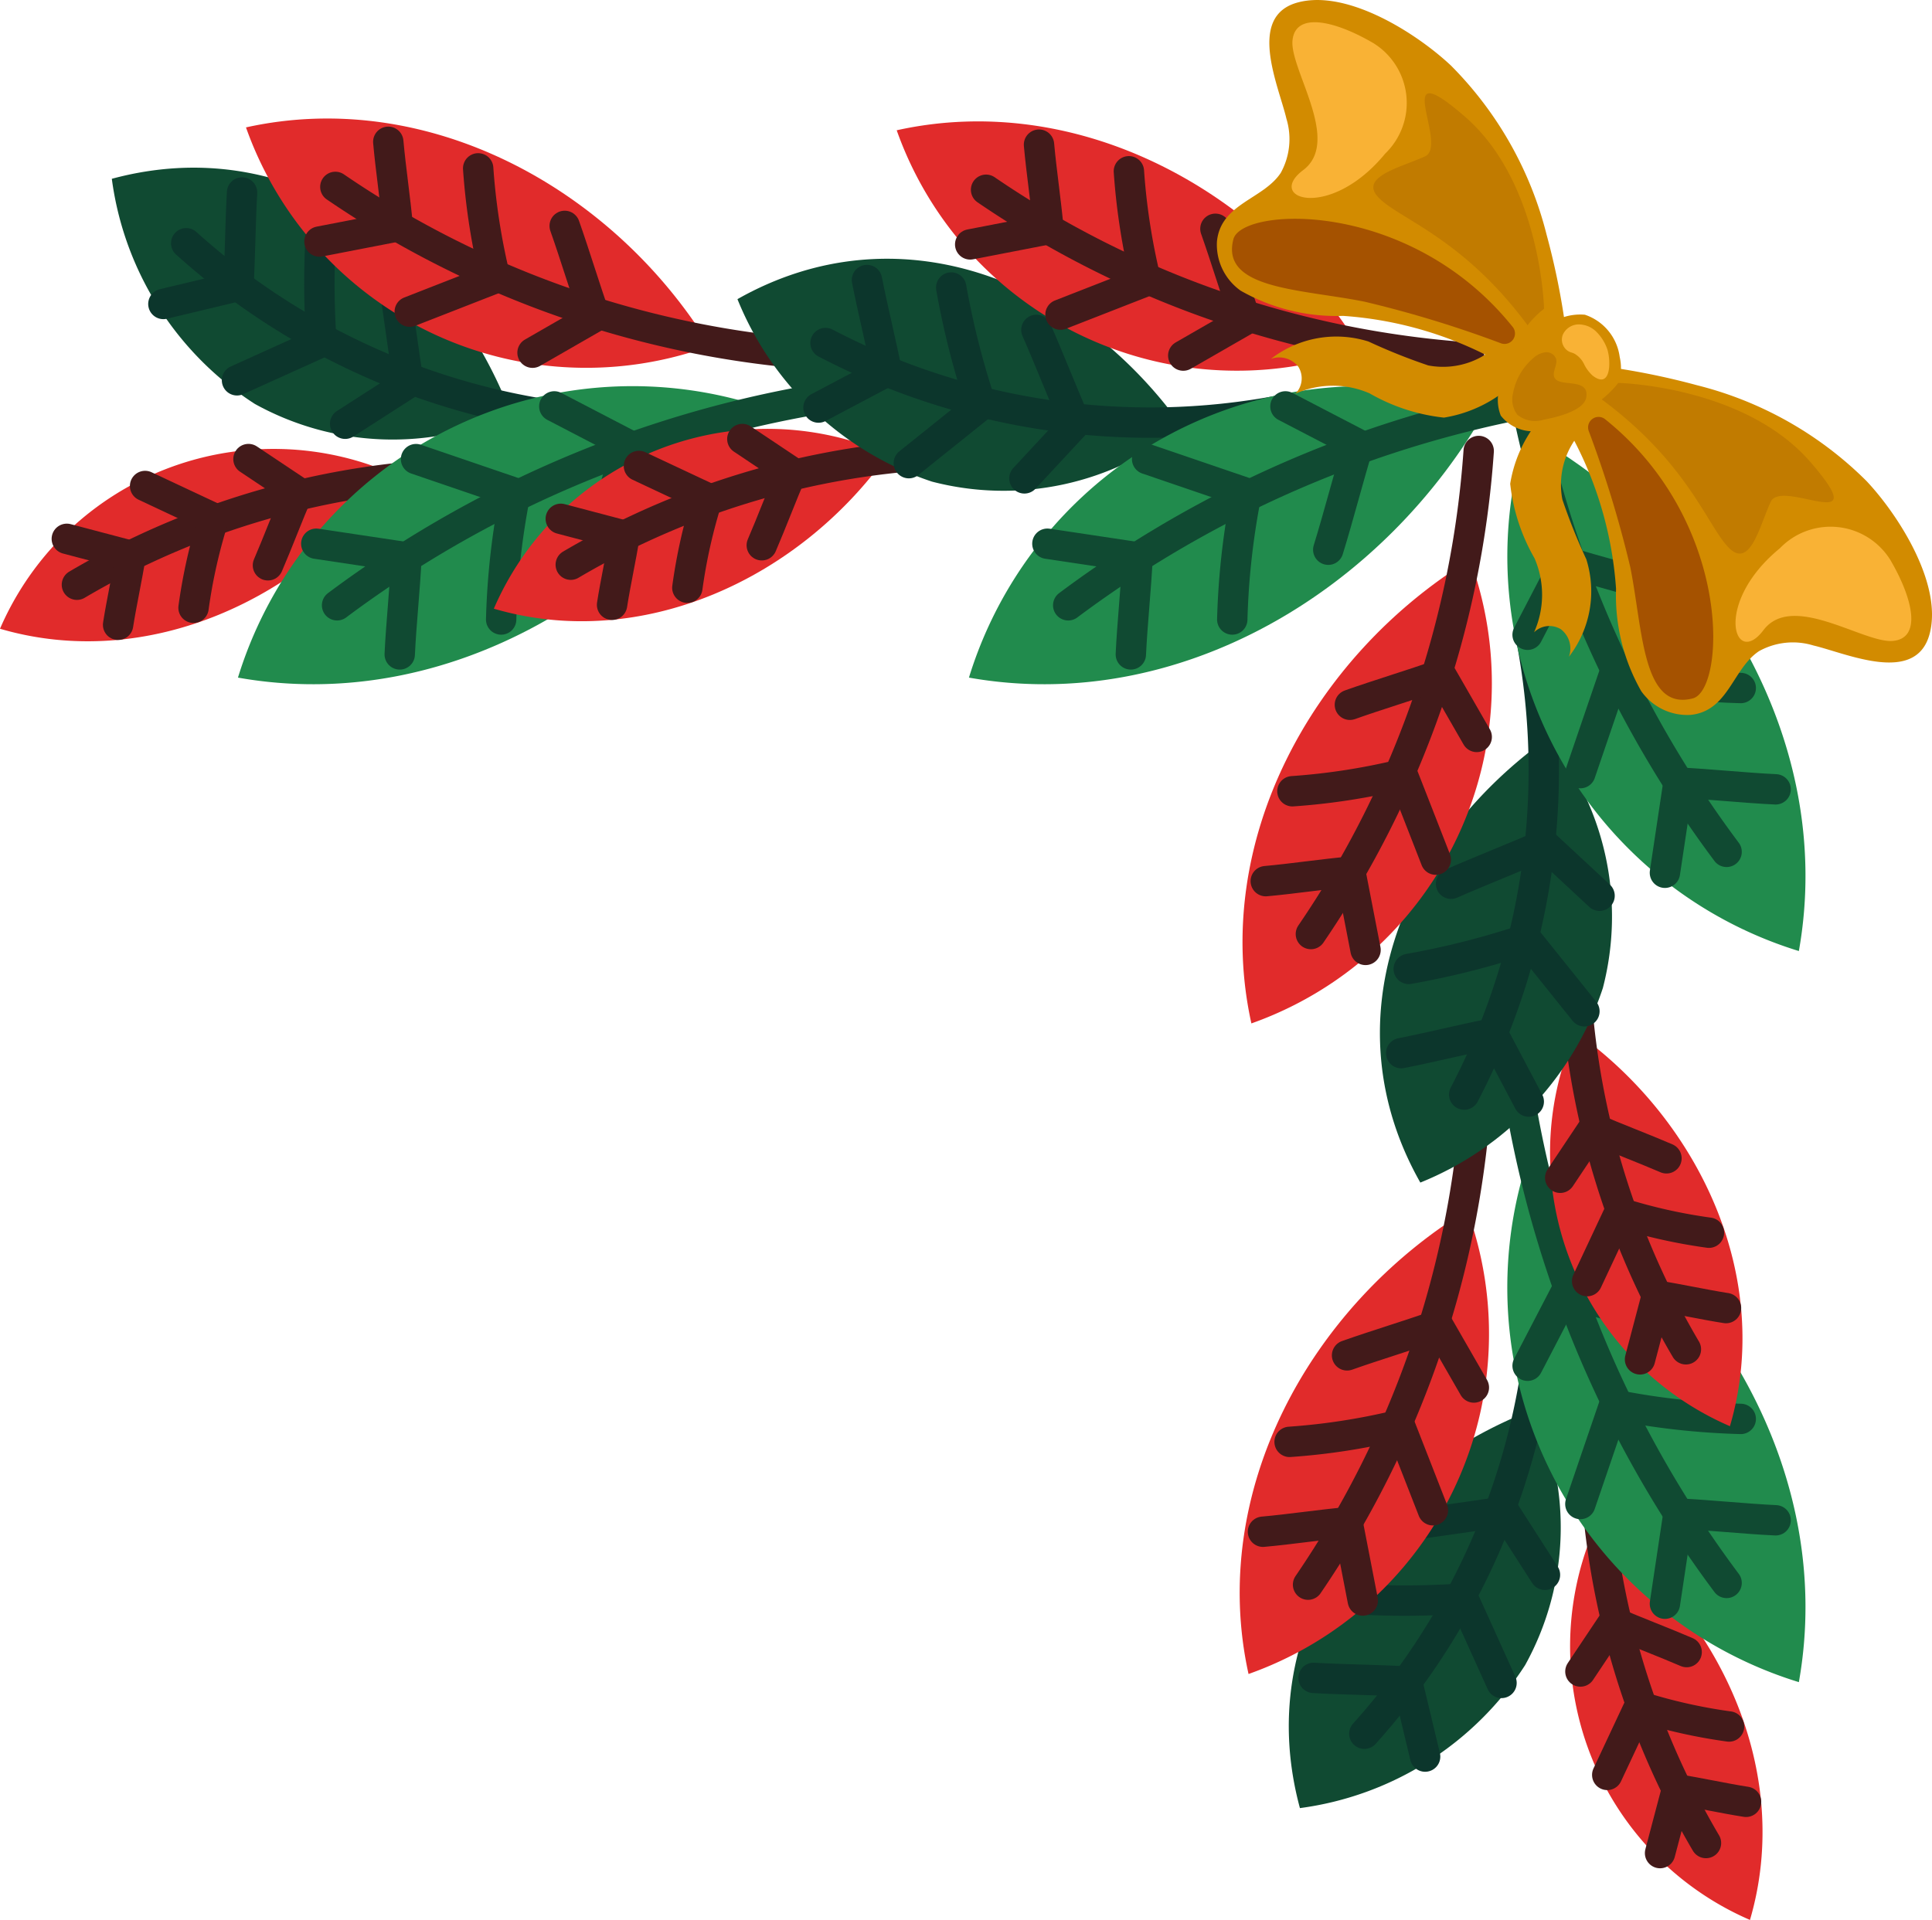 <svg xmlns="http://www.w3.org/2000/svg" width="63.62" height="63.237" viewBox="0 0 63.62 63.237">
  <g id="christmiss_tr" transform="translate(-630.477 -297.533)">
    <g id="Group_4142" data-name="Group 4142" transform="translate(630.477 301.439)">
      <g id="Group_4134" data-name="Group 4134" transform="translate(0 10.889)">
        <path id="Path_56384" data-name="Path 56384" d="M643.457,319.294a9.813,9.813,0,0,0-12.98,5.084C635.327,325.8,640.528,323.413,643.457,319.294Z" transform="translate(-630.477 -318.464)" fill="#e12b2b"/>
        <path id="Path_56385" data-name="Path 56385" d="M634.06,323.257a26.517,26.517,0,0,1,13.41-3.672" transform="translate(-631.527 -318.793)" fill="none" stroke="#421a1a" stroke-linecap="round" stroke-linejoin="round" stroke-width="1"/>
        <path id="Path_56386" data-name="Path 56386" d="M633.59,322.641l2.1.554c-.112.716-.3,1.562-.411,2.278" transform="translate(-631.39 -319.689)" fill="none" stroke="#421a1a" stroke-linecap="round" stroke-linejoin="round" stroke-width="1"/>
        <path id="Path_56387" data-name="Path 56387" d="M637.236,320.179l2.259,1.06a17.772,17.772,0,0,0-.664,2.951" transform="translate(-632.458 -318.967)" fill="none" stroke="#421a1a" stroke-linecap="round" stroke-linejoin="round" stroke-width="1"/>
        <path id="Path_56388" data-name="Path 56388" d="M642.052,318.924l1.631,1.089c-.326.754-.664,1.655-.99,2.41" transform="translate(-633.87 -318.599)" fill="none" stroke="#421a1a" stroke-linecap="round" stroke-linejoin="round" stroke-width="1"/>
      </g>
      <g id="Group_4135" data-name="Group 4135" transform="translate(3.683 1.617)">
        <path id="Path_56389" data-name="Path 56389" d="M648.834,313.449a9.362,9.362,0,0,1-8.438-.322,10.447,10.447,0,0,1-4.71-7.415C641.442,304.154,646.621,307.723,648.834,313.449Z" transform="translate(-635.687 -305.346)" fill="#104a32"/>
        <path id="Path_56390" data-name="Path 56390" d="M639.152,308.867a23.083,23.083,0,0,0,13.984,5.876" transform="translate(-636.703 -306.378)" fill="none" stroke="#0c362c" stroke-linecap="round" stroke-linejoin="round" stroke-width="1"/>
        <path id="Path_56391" data-name="Path 56391" d="M638.088,310.174l2.471-.592c.057-.968.064-2.113.12-3.08" transform="translate(-636.391 -305.685)" fill="none" stroke="#0c362c" stroke-linecap="round" stroke-linejoin="round" stroke-width="1"/>
        <path id="Path_56392" data-name="Path 56392" d="M641.519,313.074l2.781-1.257a27.379,27.379,0,0,1,.009-4" transform="translate(-637.397 -306.071)" fill="none" stroke="#0c362c" stroke-linecap="round" stroke-linejoin="round" stroke-width="1"/>
        <path id="Path_56393" data-name="Path 56393" d="M646.557,315.355l2.089-1.342c-.171-1.033-.319-2.264-.49-3.3" transform="translate(-638.874 -306.921)" fill="none" stroke="#0c362c" stroke-linecap="round" stroke-linejoin="round" stroke-width="1"/>
      </g>
      <g id="Group_4136" data-name="Group 4136" transform="translate(8.1 0)">
        <path id="Path_56394" data-name="Path 56394" d="M657.211,310.549a11.887,11.887,0,0,1-15.275-7.2C647.914,302.026,654.005,305.332,657.211,310.549Z" transform="translate(-641.936 -303.059)" fill="#e12b2b"/>
        <path id="Path_56395" data-name="Path 56395" d="M646.1,306.242a32.12,32.12,0,0,0,15.91,5.526" transform="translate(-643.157 -303.992)" fill="none" stroke="#421a1a" stroke-linecap="round" stroke-linejoin="round" stroke-width="1"/>
        <path id="Path_56396" data-name="Path 56396" d="M645.359,307.426l2.578-.5c-.078-.874-.235-1.912-.312-2.786" transform="translate(-642.939 -303.376)" fill="none" stroke="#421a1a" stroke-linecap="round" stroke-linejoin="round" stroke-width="1"/>
        <path id="Path_56397" data-name="Path 56397" d="M649.566,310.1l2.816-1.1a21.574,21.574,0,0,1-.563-3.62" transform="translate(-644.173 -303.741)" fill="none" stroke="#421a1a" stroke-linecap="round" stroke-linejoin="round" stroke-width="1"/>
        <path id="Path_56398" data-name="Path 56398" d="M655.285,312.236l2.059-1.184c-.333-.938-.668-2.055-1-2.993" transform="translate(-645.849 -304.525)" fill="none" stroke="#421a1a" stroke-linecap="round" stroke-linejoin="round" stroke-width="1"/>
      </g>
      <g id="Group_4137" data-name="Group 4137" transform="translate(7.832 8.824)">
        <path id="Path_56399" data-name="Path 56399" d="M658.661,316.166a13.593,13.593,0,0,0-17.1,8.964C648.452,326.357,655.252,322.283,658.661,316.166Z" transform="translate(-641.557 -315.542)" fill="#218b4d"/>
        <path id="Path_56400" data-name="Path 56400" d="M646.181,322.8a36.736,36.736,0,0,1,17.91-7.086" transform="translate(-642.913 -315.594)" fill="none" stroke="#104a32" stroke-linecap="round" stroke-linejoin="round" stroke-width="1"/>
        <path id="Path_56401" data-name="Path 56401" d="M645.211,322.868l2.969.446c-.046,1-.175,2.2-.221,3.2" transform="translate(-642.628 -317.69)" fill="none" stroke="#104a32" stroke-linecap="round" stroke-linejoin="round" stroke-width="1"/>
        <path id="Path_56402" data-name="Path 56402" d="M649.859,318.926l3.271,1.117a24.657,24.657,0,0,0-.468,4.165" transform="translate(-643.991 -316.534)" fill="none" stroke="#104a32" stroke-linecap="round" stroke-linejoin="round" stroke-width="1"/>
        <path id="Path_56403" data-name="Path 56403" d="M656.3,316.469l2.41,1.253c-.334,1.087-.664,2.38-1,3.468" transform="translate(-645.879 -315.814)" fill="none" stroke="#104a32" stroke-linecap="round" stroke-linejoin="round" stroke-width="1"/>
      </g>
      <g id="Group_4138" data-name="Group 4138" transform="translate(16.262 10.229)">
        <path id="Path_56404" data-name="Path 56404" d="M666.463,318.359a9.813,9.813,0,0,0-12.98,5.084C658.333,324.866,663.534,322.479,666.463,318.359Z" transform="translate(-653.483 -317.53)" fill="#e12b2b"/>
        <path id="Path_56405" data-name="Path 56405" d="M657.066,322.322a26.523,26.523,0,0,1,13.41-3.671" transform="translate(-654.533 -317.858)" fill="none" stroke="#421a1a" stroke-linecap="round" stroke-linejoin="round" stroke-width="1"/>
        <path id="Path_56406" data-name="Path 56406" d="M656.6,321.707l2.1.554c-.112.716-.3,1.561-.411,2.278" transform="translate(-654.396 -318.754)" fill="none" stroke="#421a1a" stroke-linecap="round" stroke-linejoin="round" stroke-width="1"/>
        <path id="Path_56407" data-name="Path 56407" d="M660.243,319.245l2.258,1.06a17.836,17.836,0,0,0-.664,2.951" transform="translate(-655.465 -318.033)" fill="none" stroke="#421a1a" stroke-linecap="round" stroke-linejoin="round" stroke-width="1"/>
        <path id="Path_56408" data-name="Path 56408" d="M665.059,317.99l1.63,1.089c-.326.753-.664,1.655-.99,2.41" transform="translate(-656.876 -317.665)" fill="none" stroke="#421a1a" stroke-linecap="round" stroke-linejoin="round" stroke-width="1"/>
      </g>
      <g id="Group_4139" data-name="Group 4139" transform="translate(24.284 4.616)">
        <path id="Path_56409" data-name="Path 56409" d="M679.491,315.142a9.362,9.362,0,0,1-8.253,1.788,10.448,10.448,0,0,1-6.406-6.01C670.018,307.978,675.922,310.147,679.491,315.142Z" transform="translate(-664.832 -309.589)" fill="#104a32"/>
        <path id="Path_56410" data-name="Path 56410" d="M668.935,313.517a23.078,23.078,0,0,0,15.006,2.213" transform="translate(-666.035 -310.741)" fill="none" stroke="#0c362c" stroke-linecap="round" stroke-linejoin="round" stroke-width="1"/>
        <path id="Path_56411" data-name="Path 56411" d="M668.608,314.782l2.246-1.188c-.186-.951-.464-2.063-.65-3.013" transform="translate(-665.939 -309.88)" fill="none" stroke="#0c362c" stroke-linecap="round" stroke-linejoin="round" stroke-width="1"/>
        <path id="Path_56412" data-name="Path 56412" d="M672.816,316.716l2.381-1.909a27.341,27.341,0,0,1-.986-3.876" transform="translate(-667.172 -309.983)" fill="none" stroke="#0c362c" stroke-linecap="round" stroke-linejoin="round" stroke-width="1"/>
        <path id="Path_56413" data-name="Path 56413" d="M678.2,317.795l1.689-1.819c-.423-.958-.872-2.114-1.294-3.072" transform="translate(-668.751 -310.561)" fill="none" stroke="#0c362c" stroke-linecap="round" stroke-linejoin="round" stroke-width="1"/>
      </g>
      <g id="Group_4140" data-name="Group 4140" transform="translate(29.528 0.094)">
        <path id="Path_56414" data-name="Path 56414" d="M687.527,310.682a11.887,11.887,0,0,1-15.276-7.2C678.229,302.158,684.321,305.465,687.527,310.682Z" transform="translate(-672.251 -303.191)" fill="#e12b2b"/>
        <path id="Path_56415" data-name="Path 56415" d="M676.415,306.375a32.125,32.125,0,0,0,15.911,5.526" transform="translate(-673.472 -304.125)" fill="none" stroke="#421a1a" stroke-linecap="round" stroke-linejoin="round" stroke-width="1"/>
        <path id="Path_56416" data-name="Path 56416" d="M675.674,307.559l2.578-.5c-.077-.874-.234-1.912-.312-2.786" transform="translate(-673.254 -303.509)" fill="none" stroke="#421a1a" stroke-linecap="round" stroke-linejoin="round" stroke-width="1"/>
        <path id="Path_56417" data-name="Path 56417" d="M679.882,310.236l2.815-1.1a21.512,21.512,0,0,1-.563-3.621" transform="translate(-674.488 -303.874)" fill="none" stroke="#421a1a" stroke-linecap="round" stroke-linejoin="round" stroke-width="1"/>
        <path id="Path_56418" data-name="Path 56418" d="M685.6,312.369l2.059-1.184c-.332-.938-.668-2.055-1-2.993" transform="translate(-676.164 -304.657)" fill="none" stroke="#421a1a" stroke-linecap="round" stroke-linejoin="round" stroke-width="1"/>
      </g>
      <g id="Group_4141" data-name="Group 4141" transform="translate(31.907 8.824)">
        <path id="Path_56419" data-name="Path 56419" d="M692.721,316.166a13.594,13.594,0,0,0-17.105,8.964C682.511,326.357,689.311,322.283,692.721,316.166Z" transform="translate(-675.616 -315.542)" fill="#218b4d"/>
        <path id="Path_56420" data-name="Path 56420" d="M680.24,322.8a36.737,36.737,0,0,1,17.91-7.086" transform="translate(-676.971 -315.594)" fill="none" stroke="#104a32" stroke-linecap="round" stroke-linejoin="round" stroke-width="1"/>
        <path id="Path_56421" data-name="Path 56421" d="M679.27,322.868l2.969.446c-.046,1-.175,2.2-.221,3.2" transform="translate(-676.687 -317.69)" fill="none" stroke="#104a32" stroke-linecap="round" stroke-linejoin="round" stroke-width="1"/>
        <path id="Path_56422" data-name="Path 56422" d="M683.918,318.926l3.271,1.117a24.719,24.719,0,0,0-.468,4.165" transform="translate(-678.05 -316.534)" fill="none" stroke="#104a32" stroke-linecap="round" stroke-linejoin="round" stroke-width="1"/>
        <path id="Path_56423" data-name="Path 56423" d="M690.36,316.469l2.41,1.253c-.334,1.087-.663,2.38-1,3.468" transform="translate(-679.938 -315.814)" fill="none" stroke="#104a32" stroke-linecap="round" stroke-linejoin="round" stroke-width="1"/>
      </g>
    </g>
    <g id="Group_4151" data-name="Group 4151" transform="translate(671.3 307.683)">
      <g id="Group_4143" data-name="Group 4143" transform="translate(10.89 37.143)">
        <path id="Path_56424" data-name="Path 56424" d="M704.465,368.631a9.814,9.814,0,0,0,5.084,12.981C710.972,376.761,708.585,371.56,704.465,368.631Z" transform="translate(-703.636 -365.669)" fill="#e12b2b"/>
        <path id="Path_56425" data-name="Path 56425" d="M708.428,377.85a26.509,26.509,0,0,1-3.671-13.41" transform="translate(-703.964 -364.44)" fill="none" stroke="#421a1a" stroke-linecap="round" stroke-linejoin="round" stroke-width="1"/>
        <path id="Path_56426" data-name="Path 56426" d="M707.812,383.012q.278-1.048.554-2.1c.717.112,1.562.3,2.278.411" transform="translate(-704.86 -369.27)" fill="none" stroke="#421a1a" stroke-linecap="round" stroke-linejoin="round" stroke-width="1"/>
        <path id="Path_56427" data-name="Path 56427" d="M705.351,379.3l1.059-2.258a17.851,17.851,0,0,0,2.952.664" transform="translate(-704.138 -368.134)" fill="none" stroke="#421a1a" stroke-linecap="round" stroke-linejoin="round" stroke-width="1"/>
        <path id="Path_56428" data-name="Path 56428" d="M704.1,374.743l1.089-1.63c.754.326,1.655.664,2.41.99" transform="translate(-703.771 -366.982)" fill="none" stroke="#421a1a" stroke-linecap="round" stroke-linejoin="round" stroke-width="1"/>
      </g>
      <g id="Group_4144" data-name="Group 4144" transform="translate(1.617 32.97)">
        <path id="Path_56429" data-name="Path 56429" d="M698.621,363.185a9.362,9.362,0,0,1-.321,8.438,10.451,10.451,0,0,1-7.416,4.71C689.325,370.577,692.894,365.4,698.621,363.185Z" transform="translate(-690.518 -359.9)" fill="#104a32"/>
        <path id="Path_56430" data-name="Path 56430" d="M694.038,372.52a23.08,23.08,0,0,0,5.876-13.983" transform="translate(-691.55 -358.537)" fill="none" stroke="#0c362c" stroke-linecap="round" stroke-linejoin="round" stroke-width="1"/>
        <path id="Path_56431" data-name="Path 56431" d="M695.345,378.309l-.592-2.471c-.968-.057-2.113-.064-3.081-.121" transform="translate(-690.856 -363.573)" fill="none" stroke="#0c362c" stroke-linecap="round" stroke-linejoin="round" stroke-width="1"/>
        <path id="Path_56432" data-name="Path 56432" d="M698.246,374.795l-1.258-2.78a27.278,27.278,0,0,1-4-.01" transform="translate(-691.242 -362.485)" fill="none" stroke="#0c362c" stroke-linecap="round" stroke-linejoin="round" stroke-width="1"/>
        <path id="Path_56433" data-name="Path 56433" d="M700.527,370.048l-1.342-2.089c-1.033.171-2.265.318-3.3.49" transform="translate(-692.092 -361.299)" fill="none" stroke="#0c362c" stroke-linecap="round" stroke-linejoin="round" stroke-width="1"/>
      </g>
      <g id="Group_4145" data-name="Group 4145" transform="translate(0 26.132)">
        <path id="Path_56434" data-name="Path 56434" d="M695.721,353.925a11.887,11.887,0,0,1-7.2,15.276C687.2,363.223,690.5,357.131,695.721,353.925Z" transform="translate(-688.23 -350.347)" fill="#e12b2b"/>
        <path id="Path_56435" data-name="Path 56435" d="M691.414,364.774a32.129,32.129,0,0,0,5.525-15.911" transform="translate(-689.163 -348.863)" fill="none" stroke="#421a1a" stroke-linecap="round" stroke-linejoin="round" stroke-width="1"/>
        <path id="Path_56436" data-name="Path 56436" d="M692.6,371.044q-.249-1.289-.5-2.578c-.875.078-1.912.235-2.787.312" transform="translate(-688.547 -354.61)" fill="none" stroke="#421a1a" stroke-linecap="round" stroke-linejoin="round" stroke-width="1"/>
        <path id="Path_56437" data-name="Path 56437" d="M695.275,366.738l-1.1-2.816a21.571,21.571,0,0,1-3.62.563" transform="translate(-688.912 -353.277)" fill="none" stroke="#421a1a" stroke-linecap="round" stroke-linejoin="round" stroke-width="1"/>
        <path id="Path_56438" data-name="Path 56438" d="M697.407,361.333l-1.184-2.059c-.938.333-2.055.668-2.992,1" transform="translate(-689.696 -351.915)" fill="none" stroke="#421a1a" stroke-linecap="round" stroke-linejoin="round" stroke-width="1"/>
      </g>
      <g id="Group_4146" data-name="Group 4146" transform="translate(8.824 24.075)">
        <path id="Path_56439" data-name="Path 56439" d="M701.337,351.716a13.595,13.595,0,0,0,8.965,17.105C711.528,361.927,707.454,355.126,701.337,351.716Z" transform="translate(-700.713 -347.642)" fill="#218b4d"/>
        <path id="Path_56440" data-name="Path 56440" d="M707.974,363.863a36.736,36.736,0,0,1-7.086-17.911" transform="translate(-700.765 -345.952)" fill="none" stroke="#104a32" stroke-linecap="round" stroke-linejoin="round" stroke-width="1"/>
        <path id="Path_56441" data-name="Path 56441" d="M708.039,371.029l.446-2.969c1,.046,2.2.175,3.2.221" transform="translate(-702.861 -352.433)" fill="none" stroke="#104a32" stroke-linecap="round" stroke-linejoin="round" stroke-width="1"/>
        <path id="Path_56442" data-name="Path 56442" d="M704.1,366.257q.558-1.636,1.117-3.271a24.714,24.714,0,0,0,4.164.468" transform="translate(-701.706 -350.945)" fill="none" stroke="#104a32" stroke-linecap="round" stroke-linejoin="round" stroke-width="1"/>
        <path id="Path_56443" data-name="Path 56443" d="M701.641,360.172l1.253-2.41c1.088.334,2.38.663,3.468,1" transform="translate(-700.985 -349.414)" fill="none" stroke="#104a32" stroke-linecap="round" stroke-linejoin="round" stroke-width="1"/>
      </g>
      <g id="Group_4147" data-name="Group 4147" transform="translate(10.229 20.881)">
        <path id="Path_56444" data-name="Path 56444" d="M703.531,345.625a9.813,9.813,0,0,0,5.084,12.981C710.038,353.755,707.65,348.554,703.531,345.625Z" transform="translate(-702.701 -342.663)" fill="#e12b2b"/>
        <path id="Path_56445" data-name="Path 56445" d="M707.494,354.844a26.518,26.518,0,0,1-3.672-13.41" transform="translate(-703.03 -341.434)" fill="none" stroke="#421a1a" stroke-linecap="round" stroke-linejoin="round" stroke-width="1"/>
        <path id="Path_56446" data-name="Path 56446" d="M706.878,360.006q.277-1.048.554-2.1c.716.112,1.562.3,2.278.411" transform="translate(-703.925 -346.264)" fill="none" stroke="#421a1a" stroke-linecap="round" stroke-linejoin="round" stroke-width="1"/>
        <path id="Path_56447" data-name="Path 56447" d="M704.416,356.292l1.06-2.259a17.776,17.776,0,0,0,2.951.664" transform="translate(-703.204 -345.127)" fill="none" stroke="#421a1a" stroke-linecap="round" stroke-linejoin="round" stroke-width="1"/>
        <path id="Path_56448" data-name="Path 56448" d="M703.161,351.737l1.089-1.631c.754.326,1.655.664,2.41.99" transform="translate(-702.836 -343.976)" fill="none" stroke="#421a1a" stroke-linecap="round" stroke-linejoin="round" stroke-width="1"/>
      </g>
      <g id="Group_4148" data-name="Group 4148" transform="translate(4.617 10.896)">
        <path id="Path_56449" data-name="Path 56449" d="M700.314,331.9a9.362,9.362,0,0,1,1.788,8.253,10.449,10.449,0,0,1-6.01,6.406C693.15,341.375,695.318,335.47,700.314,331.9Z" transform="translate(-694.761 -328.655)" fill="#104a32"/>
        <path id="Path_56450" data-name="Path 56450" d="M698.689,342.314a23.084,23.084,0,0,0,2.212-15.006" transform="translate(-695.913 -327.308)" fill="none" stroke="#0c362c" stroke-linecap="round" stroke-linejoin="round" stroke-width="1"/>
        <path id="Path_56451" data-name="Path 56451" d="M699.953,347.932l-1.188-2.246c-.951.186-2.063.464-3.013.65" transform="translate(-695.051 -332.695)" fill="none" stroke="#0c362c" stroke-linecap="round" stroke-linejoin="round" stroke-width="1"/>
        <path id="Path_56452" data-name="Path 56452" d="M701.888,343.668l-1.909-2.38a27.249,27.249,0,0,1-3.876.985" transform="translate(-695.154 -331.406)" fill="none" stroke="#0c362c" stroke-linecap="round" stroke-linejoin="round" stroke-width="1"/>
        <path id="Path_56453" data-name="Path 56453" d="M702.966,338.571l-1.819-1.69c-.958.423-2.113.872-3.072,1.295" transform="translate(-695.733 -330.114)" fill="none" stroke="#0c362c" stroke-linecap="round" stroke-linejoin="round" stroke-width="1"/>
      </g>
      <g id="Group_4149" data-name="Group 4149" transform="translate(0.094 4.704)">
        <path id="Path_56454" data-name="Path 56454" d="M695.854,323.61a11.888,11.888,0,0,1-7.2,15.276C687.33,332.908,690.637,326.816,695.854,323.61Z" transform="translate(-688.363 -320.032)" fill="#e12b2b"/>
        <path id="Path_56455" data-name="Path 56455" d="M691.546,334.458a32.12,32.12,0,0,0,5.526-15.91" transform="translate(-689.296 -318.548)" fill="none" stroke="#421a1a" stroke-linecap="round" stroke-linejoin="round" stroke-width="1"/>
        <path id="Path_56456" data-name="Path 56456" d="M692.73,340.728q-.249-1.288-.5-2.577c-.874.077-1.911.234-2.786.312" transform="translate(-688.68 -324.295)" fill="none" stroke="#421a1a" stroke-linecap="round" stroke-linejoin="round" stroke-width="1"/>
        <path id="Path_56457" data-name="Path 56457" d="M695.408,336.422q-.548-1.408-1.1-2.816a21.577,21.577,0,0,1-3.621.563" transform="translate(-689.045 -322.962)" fill="none" stroke="#421a1a" stroke-linecap="round" stroke-linejoin="round" stroke-width="1"/>
        <path id="Path_56458" data-name="Path 56458" d="M697.54,331.018q-.592-1.031-1.184-2.059c-.938.332-2.055.667-2.993,1" transform="translate(-689.829 -321.6)" fill="none" stroke="#421a1a" stroke-linecap="round" stroke-linejoin="round" stroke-width="1"/>
      </g>
      <g id="Group_4150" data-name="Group 4150" transform="translate(8.824)">
        <path id="Path_56459" data-name="Path 56459" d="M701.337,317.657a13.594,13.594,0,0,0,8.965,17.1C711.528,327.867,707.454,321.067,701.337,317.657Z" transform="translate(-700.713 -313.583)" fill="#218b4d"/>
        <path id="Path_56460" data-name="Path 56460" d="M707.974,329.8a36.736,36.736,0,0,1-7.086-17.911" transform="translate(-700.765 -311.893)" fill="none" stroke="#104a32" stroke-linecap="round" stroke-linejoin="round" stroke-width="1"/>
        <path id="Path_56461" data-name="Path 56461" d="M708.039,336.97l.446-2.969c1,.046,2.2.175,3.2.221" transform="translate(-702.861 -318.374)" fill="none" stroke="#104a32" stroke-linecap="round" stroke-linejoin="round" stroke-width="1"/>
        <path id="Path_56462" data-name="Path 56462" d="M704.1,332.2q.558-1.636,1.117-3.271a24.642,24.642,0,0,0,4.164.468" transform="translate(-701.706 -316.886)" fill="none" stroke="#104a32" stroke-linecap="round" stroke-linejoin="round" stroke-width="1"/>
        <path id="Path_56463" data-name="Path 56463" d="M701.641,326.112l1.253-2.41c1.088.335,2.38.664,3.468,1" transform="translate(-700.985 -315.355)" fill="none" stroke="#104a32" stroke-linecap="round" stroke-linejoin="round" stroke-width="1"/>
      </g>
    </g>
    <g id="Group_4153" data-name="Group 4153" transform="translate(670.545 297.533)">
      <path id="Path_56464" data-name="Path 56464" d="M703.551,316.875a2.6,2.6,0,0,0-1,2.573,19.276,19.276,0,0,0,.788,1.968,3.521,3.521,0,0,1-.572,3.212.8.8,0,0,0-.264-.905.721.721,0,0,0-.884.1,3.025,3.025,0,0,0,.014-2.441,6.268,6.268,0,0,1-.8-2.451,4.4,4.4,0,0,1,1.625-2.757" transform="translate(-691.171 -302.997)" fill="#d28b00"/>
      <path id="Path_56465" data-name="Path 56465" d="M697.439,313.146a2.6,2.6,0,0,1-2.572,1,19.334,19.334,0,0,1-1.969-.788,3.52,3.52,0,0,0-3.211.572.8.8,0,0,1,.905.264.721.721,0,0,1-.1.884,3.028,3.028,0,0,1,2.441-.013,6.264,6.264,0,0,0,2.451.8,4.395,4.395,0,0,0,2.757-1.626" transform="translate(-687.903 -302.11)" fill="#d28b00"/>
      <g id="Group_4152" data-name="Group 4152">
        <path id="Path_56466" data-name="Path 56466" d="M698.025,305.268a12.034,12.034,0,0,0-3.153-5.578c-1.114-1.047-3.389-2.508-5.027-2.08-1.708.445-.645,2.745-.389,3.832a2.3,2.3,0,0,1-.187,1.786c-.577.871-1.971,1.006-2.1,2.251a1.856,1.856,0,0,0,.782,1.629,6.36,6.36,0,0,0,3.37.829,12.346,12.346,0,0,1,5.46,1.7,1.228,1.228,0,0,0,1.88-1.2A23.934,23.934,0,0,0,698.025,305.268Z" transform="translate(-687.163 -297.533)" fill="#d28b00"/>
        <path id="Path_56467" data-name="Path 56467" d="M687.918,308.4c.279-1.074,5.811-1.341,9.2,2.892a.344.344,0,0,1-.389.535,36.913,36.913,0,0,0-4.495-1.371C690.181,310.041,687.488,310.059,687.918,308.4Z" transform="translate(-687.371 -300.52)" fill="#a55200"/>
        <path id="Path_56468" data-name="Path 56468" d="M707.647,315.215a12.038,12.038,0,0,1,5.578,3.154c1.048,1.114,2.508,3.389,2.081,5.027-.445,1.708-2.745.644-3.833.389a2.3,2.3,0,0,0-1.786.187c-.872.578-1.006,1.971-2.251,2.1a1.857,1.857,0,0,1-1.629-.782,6.351,6.351,0,0,1-.829-3.369,12.345,12.345,0,0,0-1.7-5.46,1.228,1.228,0,0,1,1.2-1.88A24.048,24.048,0,0,1,707.647,315.215Z" transform="translate(-691.83 -302.526)" fill="#d28b00"/>
        <path id="Path_56469" data-name="Path 56469" d="M707.907,326.228c1.075-.278,1.342-5.81-2.892-9.2a.345.345,0,0,0-.535.389,37.044,37.044,0,0,1,1.371,4.495C706.264,323.966,706.246,326.658,707.907,326.228Z" transform="translate(-692.233 -303.225)" fill="#a55200"/>
        <path id="Path_56470" data-name="Path 56470" d="M704.262,313.581a1.7,1.7,0,0,0-1.146-1.391,1.781,1.781,0,0,0-1.422.525,5.089,5.089,0,0,0-1.2,1.492,1.4,1.4,0,0,0-.148,1.306,1.355,1.355,0,0,0,1.417.471C702.957,315.806,704.588,315.009,704.262,313.581Z" transform="translate(-690.994 -301.824)" fill="#d28b00"/>
        <path id="Path_56471" data-name="Path 56471" d="M705.64,315.376s4.151.091,6.33,2.608-.942.52-1.308,1.307-.674,2.22-1.377,1.518-1.328-2.774-4.188-4.889A3.135,3.135,0,0,0,705.64,315.376Z" transform="translate(-692.42 -302.764)" fill="#c17b00"/>
        <path id="Path_56472" data-name="Path 56472" d="M700.078,308.978s-.091-4.151-2.607-6.33-.52.942-1.308,1.308-2.219.674-1.518,1.377,2.774,1.327,4.89,4.187A3.128,3.128,0,0,1,700.078,308.978Z" transform="translate(-689.301 -298.808)" fill="#c17b00"/>
        <path id="Path_56473" data-name="Path 56473" d="M701.959,316.17a.926.926,0,0,1-.859-.164.835.835,0,0,1-.141-.72,1.979,1.979,0,0,1,.656-1.138.741.741,0,0,1,.4-.2.337.337,0,0,1,.358.214c.061.218-.168.476-.03.655.211.276,1.139-.032,1.023.624C703.285,315.892,702.325,316.1,701.959,316.17Z" transform="translate(-691.201 -302.345)" fill="#c17b00"/>
        <path id="Path_56474" data-name="Path 56474" d="M704.718,313.418a1.51,1.51,0,0,0-.352-.536.833.833,0,0,0-.585-.233.578.578,0,0,0-.51.339.447.447,0,0,0,.2.554c.056.027.117.04.174.066a.784.784,0,0,1,.323.344,1.25,1.25,0,0,0,.283.382C704.893,314.831,704.857,313.752,704.718,313.418Z" transform="translate(-691.876 -301.964)" fill="#f9b235"/>
        <path id="Path_56475" data-name="Path 56475" d="M716.426,323.16c.759,1.294,1.04,2.587.084,2.671s-3.307-1.621-4.262-.353-1.671-.884.544-2.7A2.317,2.317,0,0,1,716.426,323.16Z" transform="translate(-694.248 -304.721)" fill="#f9b235"/>
        <path id="Path_56476" data-name="Path 56476" d="M693.349,299.262c-1.293-.759-2.586-1.04-2.671-.085s1.62,3.307.353,4.262.884,1.671,2.7-.543A2.316,2.316,0,0,0,693.349,299.262Z" transform="translate(-688.185 -297.837)" fill="#f9b235"/>
      </g>
    </g>
  </g>
</svg>
